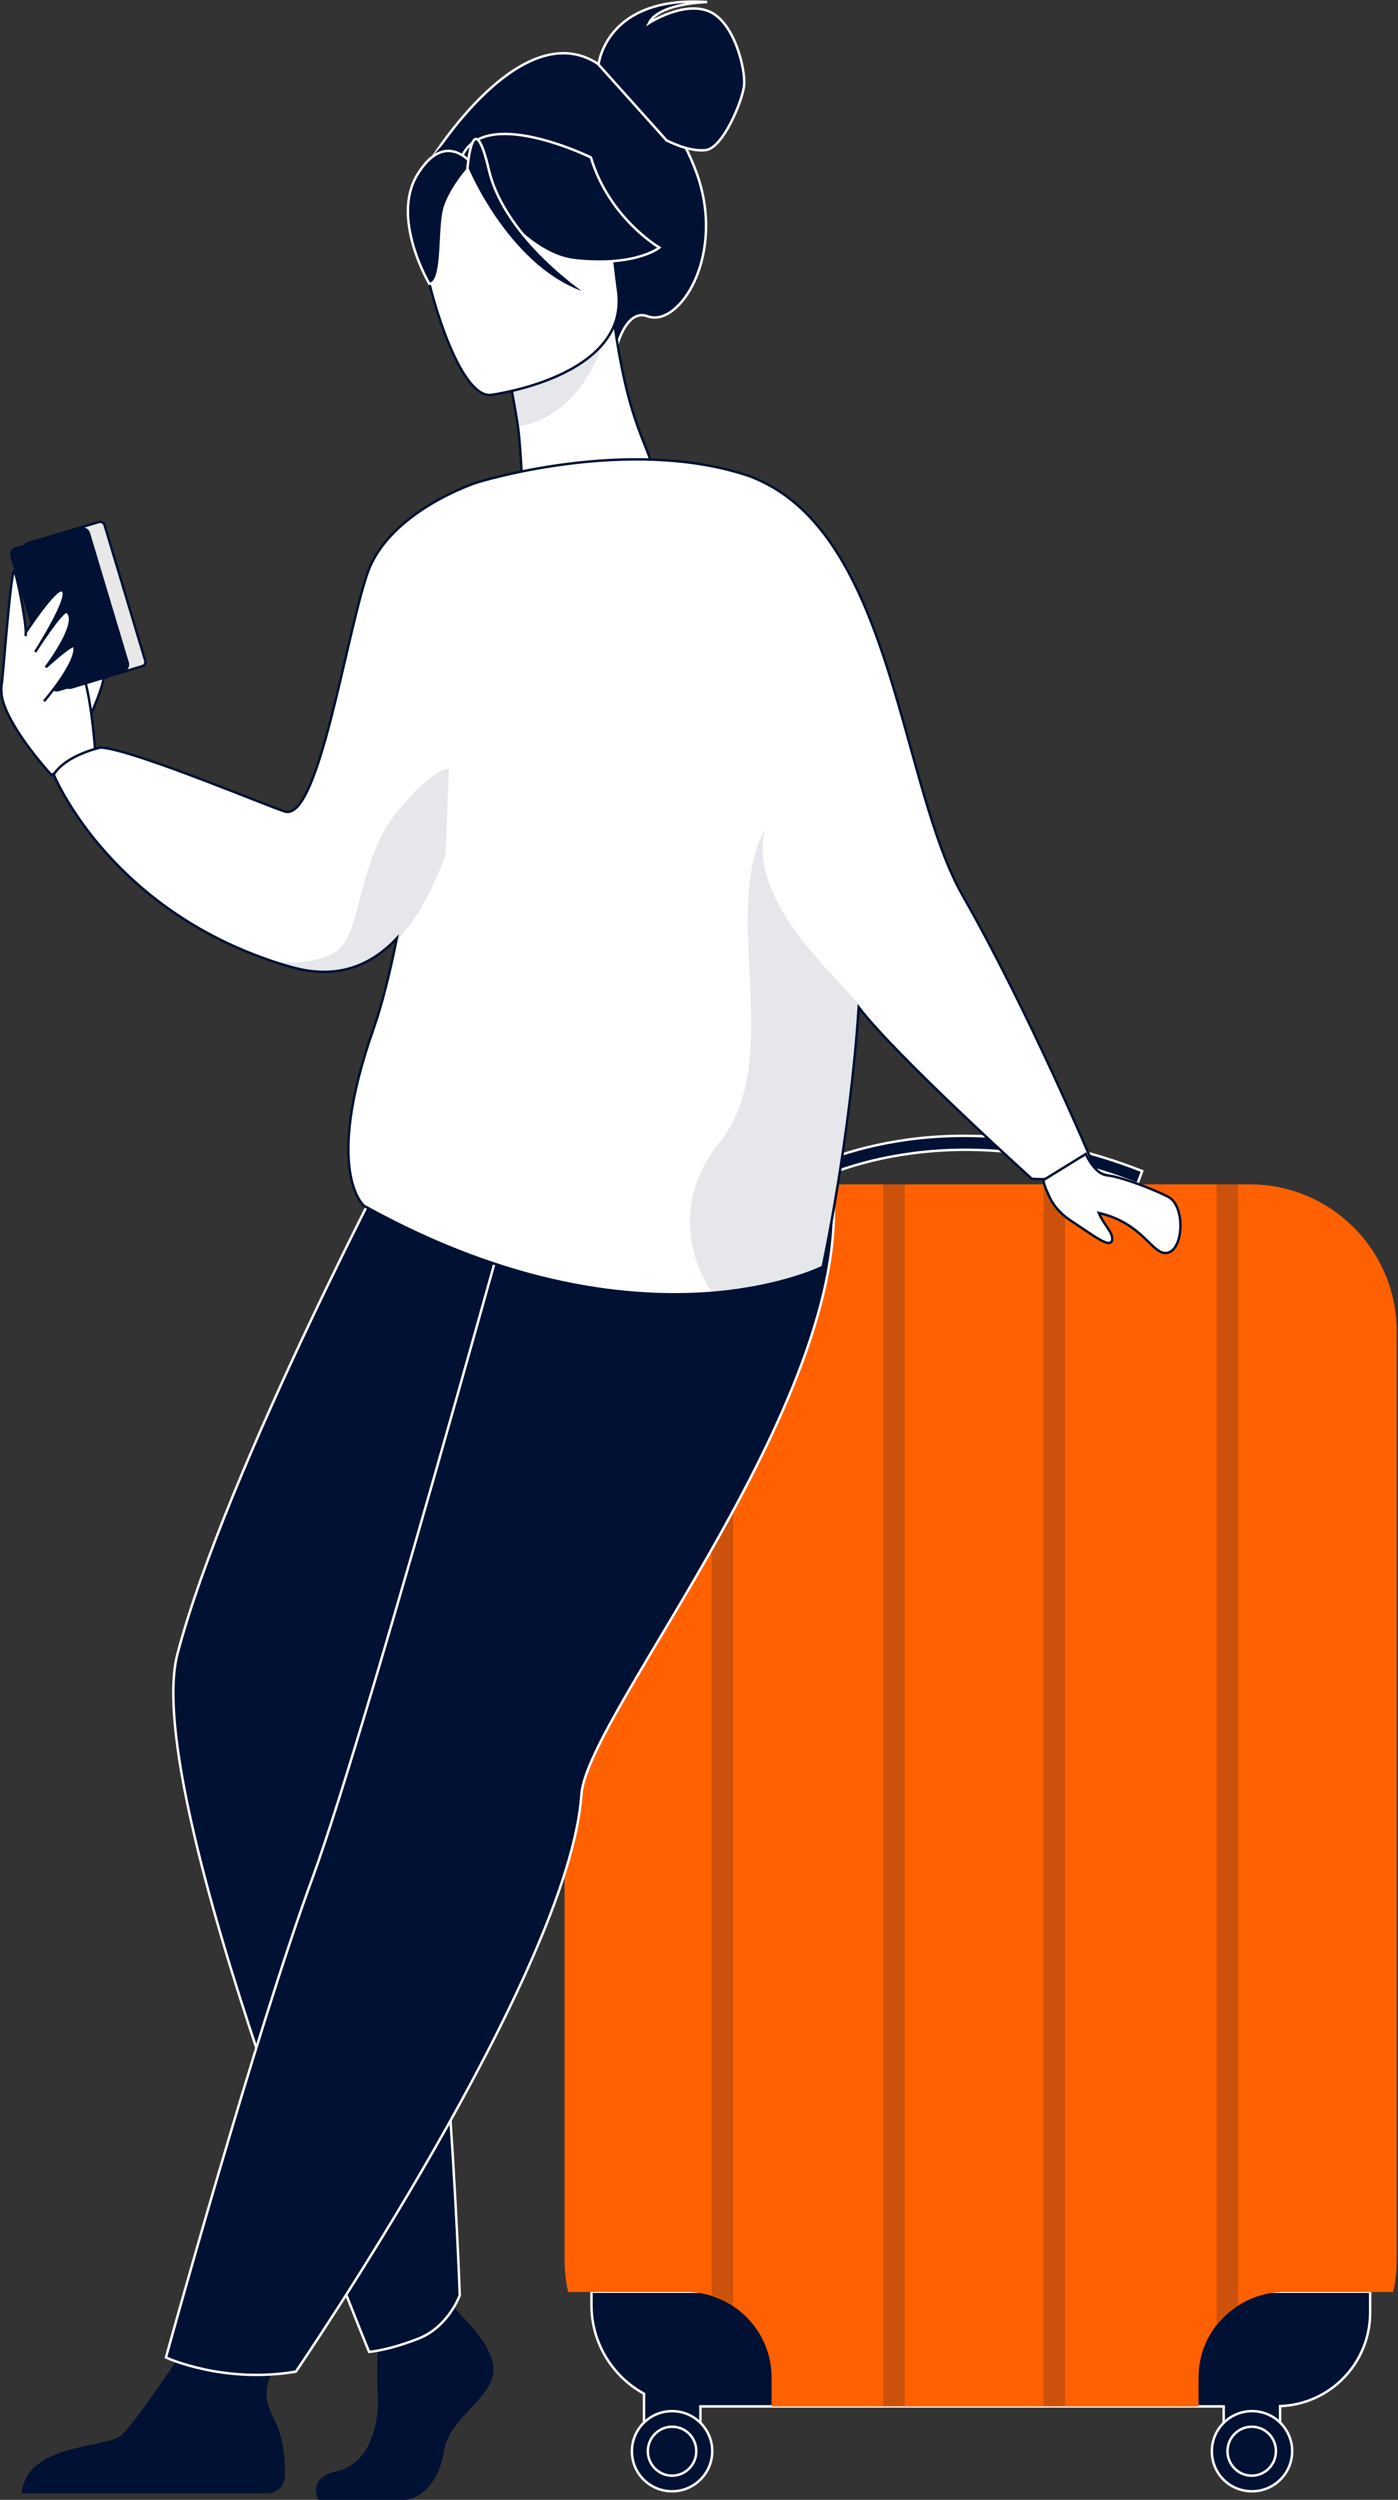 <svg width="573" height="1024" viewBox="0 0 573 1024" fill="none" xmlns="http://www.w3.org/2000/svg">
<rect x="0" y="0" width="573" height="1024" fill="#333333" stroke="none"/>
<g clip-path="url(#clip0)">
<path d="M242.423 938.758V944.191C242.423 959.887 251.138 973.531 263.967 980.534V999.49H287.083V985.726H501.549V999.49H524.666V985.605C545.241 984.881 561.58 967.977 561.58 947.33V938.758H242.423Z" fill="#001133" stroke="white" stroke-miterlimit="10"/>
<path d="M572.473 545.385V925.476C572.473 930.064 571.988 934.532 571.02 938.878H526.36C519.461 938.878 512.926 940.931 507.479 944.432C504.091 946.606 501.186 949.262 498.644 952.401C493.924 958.318 491.261 965.804 491.261 973.893V985.726H316.252V973.893C316.252 961.698 309.958 950.952 300.518 944.674C297.855 942.863 294.829 941.535 291.683 940.448C288.415 939.361 284.784 938.878 281.153 938.878H232.862C231.894 934.532 231.41 930.064 231.41 925.476V545.385C231.41 512.182 258.399 485.136 291.683 485.136H512.2C545.483 485.136 572.473 512.061 572.473 545.385Z" fill="#FF6100"/>
<path d="M466.208 484.895C387.175 453.864 332.107 484.412 331.501 484.774L328.597 479.823C329.202 479.461 343.241 471.492 367.568 467.508C389.959 463.765 425.542 462.92 468.144 479.703L466.208 484.895Z" fill="#001133" stroke="white" stroke-miterlimit="10"/>
<path d="M259.004 1004.08C259.004 995.023 266.387 987.657 275.465 987.657C284.542 987.657 291.925 995.023 291.925 1004.08C291.925 1013.13 284.542 1020.5 275.465 1020.5C266.387 1020.5 259.004 1013.25 259.004 1004.08Z" fill="#001133" stroke="white" stroke-miterlimit="10"/>
<path d="M265.54 1004.08C265.54 998.524 270.018 994.057 275.464 994.057C281.031 994.057 285.388 998.524 285.388 1004.08C285.388 1009.63 280.91 1014.1 275.464 1014.1C270.018 1014.1 265.54 1009.63 265.54 1004.08Z" fill="#001133" stroke="white" stroke-miterlimit="10"/>
<path d="M496.707 1004.08C496.707 995.023 504.09 987.657 513.167 987.657C522.244 987.657 529.627 995.023 529.627 1004.08C529.627 1013.13 522.244 1020.5 513.167 1020.5C503.969 1020.5 496.707 1013.25 496.707 1004.08Z" fill="#001133" stroke="white" stroke-miterlimit="10"/>
<path d="M503.122 1004.08C503.122 998.524 507.6 994.057 513.047 994.057C518.614 994.057 522.971 998.524 522.971 1004.08C522.971 1009.63 518.493 1014.1 513.047 1014.1C507.6 1014.1 503.122 1009.63 503.122 1004.08Z" fill="#001133" stroke="white" stroke-miterlimit="10"/>
<path opacity="0.2" d="M300.518 485.136V944.433C297.856 942.622 294.83 941.294 291.683 940.207V485.016H300.518V485.136Z" fill="#001133"/>
<path opacity="0.2" d="M370.836 485.136H362V985.605H370.836V485.136Z" fill="#001133"/>
<path opacity="0.2" d="M436.556 485.136H427.721V985.605H436.556V485.136Z" fill="#001133"/>
<path opacity="0.2" d="M507.479 485.136V944.191C504.09 946.364 501.186 949.021 498.644 952.16V485.136H507.479Z" fill="#001133"/>
<path d="M35.462 297.022C35.462 296.418 45.023 276.496 41.998 275.047C38.972 273.478 33.404 273.719 32.799 277.221C32.194 280.722 35.462 297.022 35.462 297.022Z" fill="white" stroke="#001133" stroke-miterlimit="10"/>
<path d="M39.093 308.975C39.093 307.043 36.794 277.341 31.832 271.425C26.869 265.509 16.582 257.057 13.314 257.419C10.046 257.66 -2.541 274.443 1.211 287.242C4.963 300.04 21.06 317.427 21.06 317.427L39.093 308.975Z" fill="white" stroke="#001133" stroke-miterlimit="10"/>
<path d="M58.34 272.874L29.051 281.688C28.082 281.929 27.114 281.446 26.751 280.48L10.049 224.819C9.807 223.853 10.291 222.887 11.259 222.525L40.549 213.832C41.517 213.59 42.485 214.073 42.848 215.039L59.55 270.7C59.792 271.666 59.308 272.632 58.34 272.874Z" fill="#E8E8E8" stroke="#001133" stroke-miterlimit="10"/>
<path d="M50.714 275.167L24.208 283.136C22.513 283.619 20.698 282.653 20.214 280.962L4.238 228.078C3.754 226.388 4.722 224.577 6.416 224.094L32.922 216.125C34.617 215.642 36.432 216.608 36.916 218.298L52.771 271.182C53.376 272.873 52.408 274.684 50.714 275.167Z" fill="#001133"/>
<path d="M10.287 259.471C10.287 259.471 22.511 240.756 25.416 241.843C29.652 243.292 14.402 267.078 14.402 267.078C14.402 267.078 25.779 249.329 27.473 250.657C31.467 253.675 25.053 264.784 18.759 273.356C18.759 273.356 30.136 262.973 30.499 264.784C31.831 271.304 18.033 287.241 18.033 287.241" fill="white"/>
<path d="M10.287 259.471C10.287 259.471 22.511 240.756 25.416 241.843C29.652 243.292 14.402 267.078 14.402 267.078C14.402 267.078 25.779 249.329 27.473 250.657C31.467 253.675 25.053 264.784 18.759 273.356C18.759 273.356 30.136 262.973 30.499 264.784C31.831 271.304 18.033 287.241 18.033 287.241" stroke="#001133" stroke-miterlimit="10"/>
<path d="M0.606 280.843C1.212 278.549 4.6 229.891 6.053 234.116C7.505 238.342 11.378 258.023 10.41 260.559" fill="white"/>
<path d="M0.606 280.843C1.212 278.549 4.6 229.891 6.053 234.116C7.505 238.342 11.378 258.023 10.41 260.559" stroke="#001133" stroke-miterlimit="10"/>
<path d="M188.686 948.175C188.686 948.175 205.025 963.026 201.879 973.651C198.732 984.276 183.966 991.279 181.909 1004.2C179.972 1017.12 171.984 1024.12 164.722 1024.12C157.582 1024.12 130.592 1024.12 130.592 1024.12C130.592 1024.12 125.267 1015.06 138.096 1012.29C150.804 1009.51 155.645 994.418 154.798 980.292C153.951 966.165 156.008 947.45 156.008 947.45L183.119 941.172L188.686 948.175Z" fill="#001133"/>
<path d="M8.835 1021.34H109.532C113.526 1021.34 116.673 1018.2 116.794 1014.34C116.915 1008.42 116.431 999.852 113.163 992.729C107.838 980.896 104.449 978.723 127.081 944.191C120.304 951.194 101.907 947.934 86.294 945.881C84.358 948.9 55.553 993.332 49.259 997.92C42.239 1002.87 10.893 1001.06 8.835 1021.34Z" fill="#001133"/>
<path d="M165.57 464.489C165.57 464.489 92.588 601.892 72.74 677.475C57.369 736.155 151.288 963.389 151.288 963.389C151.288 963.389 158.913 962.906 171.5 957.956C183.845 953.126 188.444 940.207 188.444 940.207C188.444 940.207 182.877 777.811 163.875 699.209C159.639 681.581 184.571 624.712 226.69 593.561C268.808 562.41 286.358 462.195 261.304 455.313C236.251 448.551 165.57 464.489 165.57 464.489Z" fill="#001133" stroke="white" stroke-miterlimit="10"/>
<path d="M228.142 425.49C228.142 425.49 151.409 706.091 128.172 768.997C104.934 832.023 68.019 965.683 68.019 965.683C68.019 965.683 91.378 976.55 121.273 971.479C121.273 971.479 233.468 807.513 238.309 735.069C240.609 701.624 353.409 568.809 340.821 482.238L228.142 425.49Z" fill="#001133" stroke="white" stroke-miterlimit="10"/>
<path d="M176.826 65.199C176.826 65.199 219.066 -3.382 251.744 31.875C251.744 31.875 273.166 37.308 285.39 70.512C297.856 104.44 278.37 134.383 265.42 129.554C257.069 126.414 253.196 140.783 253.196 140.783L176.826 65.199Z" fill="#001133" stroke="white" stroke-miterlimit="10"/>
<path d="M245.329 26.442C245.329 26.442 248.233 -1.932 289.868 0.845C289.868 0.845 270.14 1.207 266.025 9.418C266.025 9.418 280.306 0.241 290.715 4.709C301.124 9.176 305.602 28.615 304.996 34.894C304.391 41.172 296.403 60.491 289.384 61.457C282.364 62.423 273.166 57.472 273.166 57.472L245.329 26.442Z" fill="#001133" stroke="white" stroke-miterlimit="10"/>
<path d="M266.267 187.389C262.394 177.006 256.585 166.139 251.865 132.936L249.323 133.781L207.447 148.511C207.447 148.511 210.352 161.913 212.288 174.712C213.014 179.904 213.619 189.321 213.982 197.411C214.346 205.742 222.576 206.466 230.927 206.104C253.075 205.138 265.299 196.807 266.267 187.389Z" fill="white" stroke="#001133" stroke-miterlimit="10"/>
<path opacity="0.1" d="M207.447 148.51C207.447 148.51 210.352 161.912 212.288 174.711C236.373 170.606 245.934 146.699 249.444 133.78L207.447 148.51Z" fill="#001133"/>
<path d="M253.196 128.348C253.196 128.348 263 106.494 263.605 88.986C263.968 76.429 251.26 32.118 206.6 45.157C206.6 45.157 193.529 48.417 182.394 58.56C173.438 66.649 161.214 83.07 182.878 120.258L188.929 132.936L253.196 128.348Z" fill="#001133"/>
<path d="M201.031 161.793C201.031 161.793 258.399 154.548 253.316 118.93C248.233 83.311 252.227 58.439 215.434 61.578C178.64 64.717 173.436 79.327 172.226 91.642C171.016 103.837 186.023 162.759 201.031 161.793Z" fill="white" stroke="#001133" stroke-miterlimit="10"/>
<path d="M189.169 64.476C189.169 64.476 210.834 103.958 235.766 106.614C260.698 109.27 270.26 101.422 270.26 101.422C270.26 101.422 249.684 89.469 242.181 64.476C242.181 64.476 198.126 42.863 189.169 64.476Z" fill="#001133" stroke="white" stroke-miterlimit="10"/>
<path d="M193.527 67.252C193.527 67.252 183.118 78.239 181.666 87.778C180.092 97.196 181.545 116.031 175.977 116.273C175.977 116.273 160.122 89.589 171.015 71.599C182.634 52.522 193.527 67.252 193.527 67.252Z" fill="#001133" stroke="white" stroke-miterlimit="10"/>
<path d="M191.591 69.064C191.591 69.064 209.019 111.202 241.455 120.74C241.455 120.74 207.204 98.283 200.426 69.788C193.769 41.293 191.591 69.064 191.591 69.064Z" fill="#001133" stroke="white" stroke-miterlimit="10"/>
<path d="M394.679 367.051C369.142 322.377 366.237 222.524 311.895 197.048C310.321 196.324 308.748 195.599 307.053 194.996C257.431 178.213 195.464 197.652 195.464 197.652C195.464 197.652 159.397 209.243 150.561 234.961C141.726 260.799 130.712 335.175 117.157 332.519C113.405 331.795 54.706 306.922 41.271 306.198C41.271 306.198 26.99 309.216 22.027 317.306C22.027 317.306 43.45 370.069 109.895 393.131C113.042 394.217 116.31 395.304 119.578 396.149C137.853 401.341 151.893 395.787 162.664 384.317C159.76 398.685 156.613 411.363 153.103 421.384C132.407 480.185 149.23 493.949 149.23 493.949C209.503 527.394 259.004 532.224 292.046 529.568C320.851 527.153 337.19 518.942 337.19 518.942C337.19 518.942 348.446 466.662 351.955 412.57C367.084 432.492 422.879 482.841 422.879 482.841C422.879 482.841 430.383 483.686 437.403 481.634C447.569 478.736 448.053 476.925 448.053 476.925C448.053 476.925 421.79 414.502 394.679 367.051Z" fill="white" stroke="#001133" stroke-miterlimit="10"/>
<path opacity="0.1" d="M183.966 315.011L182.635 350.026C171.5 380.936 152.498 406.05 119.82 396.753C116.431 395.787 113.284 394.821 110.138 393.734C111.227 393.855 131.197 396.511 139.548 388.18C148.141 379.608 147.294 351.113 163.028 332.157C179.004 313.2 183.966 315.011 183.966 315.011Z" fill="#001133"/>
<path opacity="0.1" d="M337.674 519.667C337.674 519.667 321.335 527.877 292.53 530.292C292.53 530.292 268.808 500.59 295.314 467.386C321.819 434.183 295.072 373.812 313.589 339.522C305.359 373.088 352.924 407.62 352.561 413.294C347.114 479.702 337.674 519.667 337.674 519.667Z" fill="#001133"/>
<path d="M479.159 490.448C476.738 488.999 461.489 482.358 453.501 481.393C448.538 480.789 445.028 472.699 445.028 472.699L427.6 483.445C428.084 485.618 428.81 487.43 429.537 488.878C430.384 491.172 432.804 496.123 439.219 500.228C447.933 505.903 454.953 511.578 455.8 508.076C456.526 505.058 452.411 501.798 450.354 496.847C469.113 501.194 472.381 514.717 478.675 513.147C485.21 511.457 485.695 494.312 479.159 490.448Z" fill="white" stroke="#001133" stroke-miterlimit="10"/>
</g>
<defs>
<clipPath id="clip0">
<rect width="572.472" height="1024" fill="white"/>
</clipPath>
</defs>
</svg>
